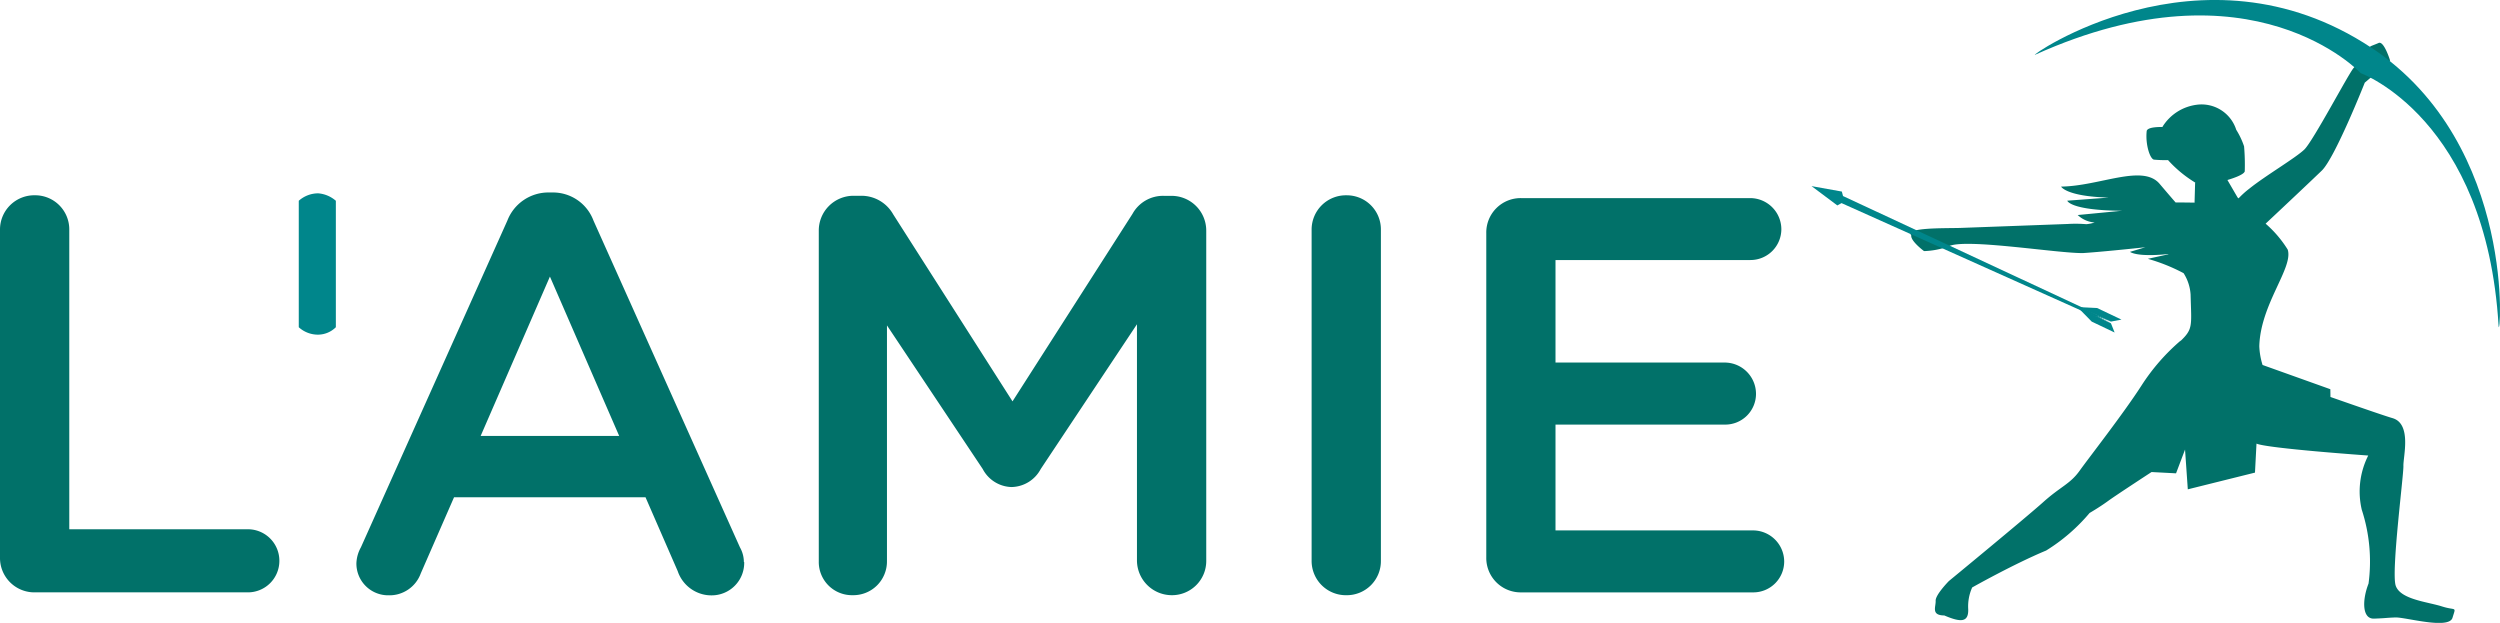 <svg xmlns="http://www.w3.org/2000/svg" width="132.001" height="32.89">
    <defs>
        <clipPath id="a">
            <path fill="none" d="M0-56h132v-32.89H0Z" transform="translate(0 88.886)"/>
        </clipPath>
    </defs>
    <g clip-path="url(#a)">
        <path fill="#00868b" d="M15.775 10.601v6.677a1.5 1.5 0 0 0 1.028.392 1.344 1.344 0 0 0 .93-.393v-6.676a1.618 1.618 0 0 0-.93-.393 1.544 1.544 0 0 0-1.028.393"/>
        <path fill="#017169" d="M0 29.433a1.816 1.816 0 0 0 1.844 1.844h11.241a1.663 1.663 0 0 0 1.666-1.666 1.663 1.663 0 0 0-1.666-1.666H3.658v-15.82a1.8 1.8 0 0 0-1.814-1.814A1.809 1.809 0 0 0 0 12.125Zm39.277.239a1.594 1.594 0 0 0-.208-.773L31.337 11.65a2.281 2.281 0 0 0-2.171-1.487h-.178a2.321 2.321 0 0 0-2.2 1.487l-7.732 17.249a1.873 1.873 0 0 0-.238.833 1.676 1.676 0 0 0 1.7 1.7 1.759 1.759 0 0 0 1.7-1.16l1.755-4.015h10.111l1.7 3.9a1.885 1.885 0 0 0 1.785 1.279 1.714 1.714 0 0 0 1.725-1.755m-6.6-6.662h-7.316l3.658-8.416Zm10.538 6.623a1.752 1.752 0 0 0 1.784 1.784 1.777 1.777 0 0 0 1.816-1.784V17.181l5.056 7.583a1.773 1.773 0 0 0 1.517.952 1.782 1.782 0 0 0 1.546-.952l5.081-7.643v12.491a1.841 1.841 0 0 0 1.814 1.814 1.809 1.809 0 0 0 1.844-1.814V12.185a1.834 1.834 0 0 0-1.844-1.844h-.384a1.84 1.84 0 0 0-1.666.951l-6.335 9.9-6.3-9.874a1.926 1.926 0 0 0-1.7-.981h-.385a1.834 1.834 0 0 0-1.844 1.848Zm26.022-.029a1.809 1.809 0 0 0 1.844 1.814 1.8 1.8 0 0 0 1.814-1.814V12.126a1.8 1.8 0 0 0-1.814-1.814 1.809 1.809 0 0 0-1.844 1.814Zm11.063 1.665H92.57a1.631 1.631 0 0 0 1.636-1.636 1.65 1.65 0 0 0-1.636-1.636H82.131v-5.587h8.952a1.625 1.625 0 0 0 1.635-1.61 1.656 1.656 0 0 0-1.636-1.666h-8.951V13.73h10.29a1.631 1.631 0 0 0 1.635-1.634 1.65 1.65 0 0 0-1.636-1.636h-12.1a1.816 1.816 0 0 0-1.844 1.844v17.13a1.816 1.816 0 0 0 1.844 1.844m23.144-19.242c-.861.021-2.887-.023-2.549.389-.047.3.675.833.675.833a4.1 4.1 0 0 0 1.3-.252c.841-.441 5.8.382 7.1.356.875-.057 2.4-.213 3.286-.307l-.812.243s.334.29 2.017.115l.013.013-1.089.24a9.519 9.519 0 0 1 1.89.758 2.368 2.368 0 0 1 .369 1.127c.044 1.692.142 1.817-.567 2.488l.06-.07a10.8 10.8 0 0 0-2.087 2.39c-.944 1.468-2.755 3.783-3.263 4.493s-.994.826-1.924 1.66-4.98 4.166-4.98 4.166-.716.725-.7 1.044-.256.769.457.774c.91.391 1.287.349 1.262-.342a2.439 2.439 0 0 1 .21-1.136s2.176-1.229 3.904-1.949a9.582 9.582 0 0 0 2.295-1.983s.55-.321.971-.63c.384-.282 2.3-1.532 2.3-1.532l1.294.068.475-1.255.146 2.1 3.547-.883.08-1.531c.586.255 5.9.629 5.9.629a4.211 4.211 0 0 0-.342 2.861 8.811 8.811 0 0 1 .358 3.9c-.337.857-.35 1.873.289 1.851s.6-.043 1.128-.062 2.825.651 3.016.017.2-.357-.559-.6-2.2-.365-2.441-1.1.424-5.84.408-6.319.454-2.222-.575-2.522c-.4-.115-1.825-.609-3.277-1.117l-.006-.41-3.579-1.28a3.8 3.8 0 0 1-.172-.992c.06-2.225 1.808-4.14 1.5-5.1a5.985 5.985 0 0 0-1.167-1.369c.9-.843 2.474-2.326 2.964-2.8.7-.673 2.272-4.646 2.272-4.646s1-.842 1.337-1.168c0 0-.333-1.09-.62-.92-.558.235-.315.078-.729.478s-.336.6-.568.826-2.144 3.864-2.609 4.313-2.052 1.381-2.9 2.063a4.505 4.505 0 0 0-.575.518l-.051-.046-.537-.924c.287-.085.869-.278.915-.457a11.32 11.32 0 0 0-.036-1.32 4.1 4.1 0 0 0-.414-.875 1.921 1.921 0 0 0-2.1-1.319 2.5 2.5 0 0 0-1.778 1.136c0 .01-.008.022-.013.033s-.851-.034-.839.248c-.07.7.191 1.5.414 1.481a6.03 6.03 0 0 0 .715.022 6.377 6.377 0 0 0 1.43 1.184h.033l-.033.01-.03 1.053s-.54-.011-1-.009c-.3-.343-.614-.713-.847-.987-.9-1.057-3.155.121-5.2.149 0 0 .265.519 2.515.58l-2.189.164s.143.511 2.884.532l-2.332.225a1.457 1.457 0 0 0 .895.394 2.013 2.013 0 0 1-.439.089 7.063 7.063 0 0 0-.98-.011"/>
        <path fill="#00868b" d="M125.212 2.518c7.784 5.166 6.777 15.739 6.714 14.683-.657-10.948-7.277-13.338-7.277-13.338s-5.721-6.151-17.188-.975c-.531.24 8.719-6.36 17.751-.366"/>
    </g>
    <path fill="#00868b" d="m97.012 10.847.221-.123 12.659 5.675 1.538.642-.718-.358.747.3-1.479-.732-12.668-5.9-.063-.237-1.6-.287Z"/>
    <path fill="#00868b" d="m112.014 16.875-1.287-.612-.926-.045 1.658.762Zm-.361.682-1.209-.576-.73-.744 1.745.834Z"/>
</svg>